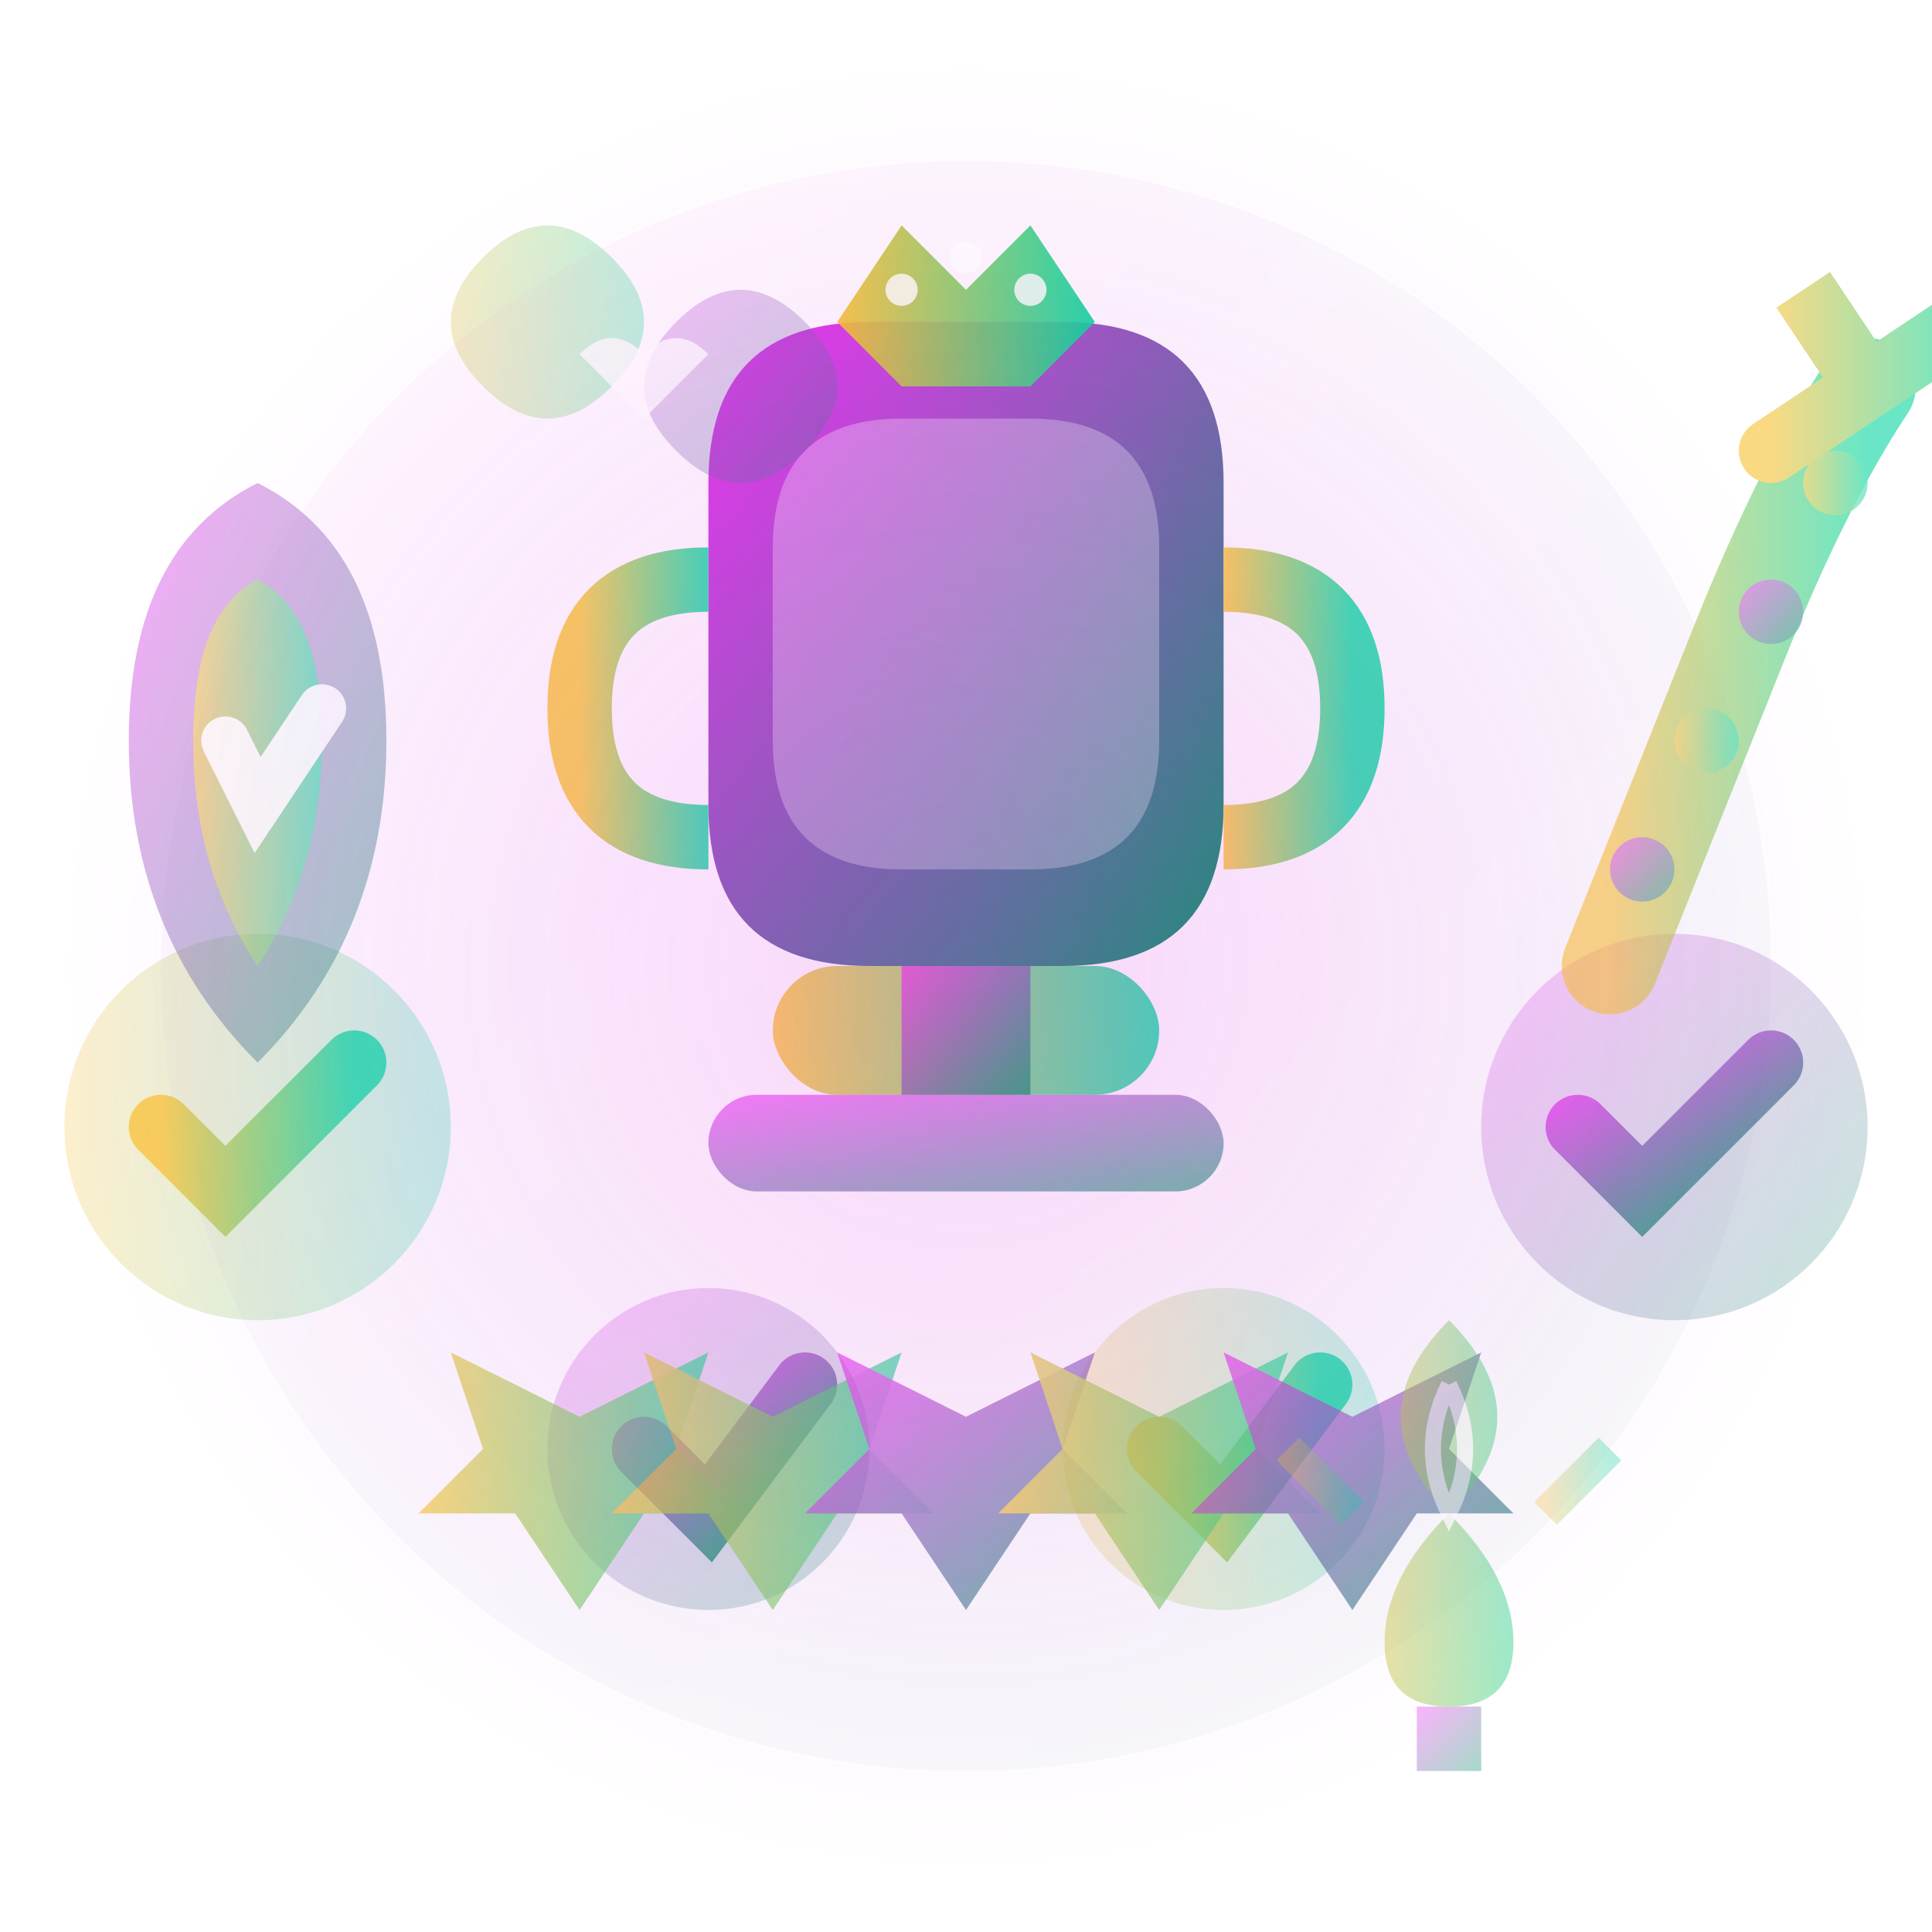 <svg width="60" height="60" viewBox="0 0 60 60" fill="none" xmlns="http://www.w3.org/2000/svg">
  <defs>
    <linearGradient id="benefitsGradient" x1="0%" y1="0%" x2="100%" y2="100%">
      <stop offset="0%" style="stop-color:#f231f5;stop-opacity:1" />
      <stop offset="100%" style="stop-color:#059669;stop-opacity:1" />
    </linearGradient>
    
    <linearGradient id="benefitsAccent" x1="0%" y1="0%" x2="100%" y2="0%">
      <stop offset="0%" style="stop-color:#f5c131;stop-opacity:1" />
      <stop offset="100%" style="stop-color:#06d6a0;stop-opacity:1" />
    </linearGradient>
    
    <radialGradient id="benefitsGlow" cx="50%" cy="50%" r="50%">
      <stop offset="0%" style="stop-color:#f231f5;stop-opacity:0.6" />
      <stop offset="100%" style="stop-color:#f231f5;stop-opacity:0" />
    </radialGradient>
    
    <filter id="benefitsFilter">
      <feGaussianBlur stdDeviation="2" result="coloredBlur"/>
      <feMerge> 
        <feMergeNode in="coloredBlur"/>
        <feMergeNode in="SourceGraphic"/>
      </feMerge>
    </filter>
  </defs>
  
  <!-- Background Circle -->
  <circle cx="30" cy="30" r="25" fill="url(#benefitsGradient)" opacity="0.2" filter="url(#benefitsFilter)"/>
  
  <!-- Main Trophy -->
  <g transform="translate(30, 15)">
    <!-- Trophy Cup -->
    <path d="M-8 0 Q-8 -5 -3 -5 L3 -5 Q8 -5 8 0 L8 10 Q8 15 3 15 L-3 15 Q-8 15 -8 10 Z" 
          fill="url(#benefitsGradient)" 
          filter="url(#benefitsFilter)"/>
    
    <!-- Cup Highlight -->
    <path d="M-6 2 Q-6 -2 -2 -2 L2 -2 Q6 -2 6 2 L6 8 Q6 12 2 12 L-2 12 Q-6 12 -6 8 Z" 
          fill="#ffffff" 
          opacity="0.3"/>
    
    <!-- Cup Handles -->
    <path d="M-8 3 Q-12 3 -12 7 Q-12 11 -8 11" 
          fill="none" 
          stroke="url(#benefitsAccent)" 
          stroke-width="2" 
          opacity="0.8"/>
    <path d="M8 3 Q12 3 12 7 Q12 11 8 11" 
          fill="none" 
          stroke="url(#benefitsAccent)" 
          stroke-width="2" 
          opacity="0.8"/>
    
    <!-- Trophy Base -->
    <rect x="-6" y="15" width="12" height="4" rx="2" fill="url(#benefitsAccent)" opacity="0.8"/>
    <rect x="-8" y="19" width="16" height="3" rx="1.5" fill="url(#benefitsGradient)" opacity="0.6"/>
    
    <!-- Trophy Stem -->
    <rect x="-2" y="15" width="4" height="4" fill="url(#benefitsGradient)" opacity="0.7"/>
    
    <!-- Winner Crown on Cup -->
    <path d="M-4 -5 L-2 -8 L0 -6 L2 -8 L4 -5 L2 -3 L-2 -3 Z" 
          fill="url(#benefitsAccent)" 
          opacity="0.9"/>
    
    <!-- Crown Gems -->
    <circle cx="-2" cy="-6" r="0.5" fill="#ffffff" opacity="0.8"/>
    <circle cx="0" cy="-7" r="0.5" fill="#ffffff" opacity="0.8"/>
    <circle cx="2" cy="-6" r="0.5" fill="#ffffff" opacity="0.8"/>
  </g>
  
  <!-- Quality Checkmarks -->
  <g opacity="0.8">
    <!-- First Checkmark -->
    <g transform="translate(8, 35)">
      <circle cx="0" cy="0" r="6" fill="url(#benefitsAccent)" opacity="0.3"/>
      <path d="M-3 0 L-1 2 L3 -2" 
            stroke="url(#benefitsAccent)" 
            stroke-width="2" 
            stroke-linecap="round" 
            fill="none"/>
    </g>
    
    <!-- Second Checkmark -->
    <g transform="translate(22, 45)">
      <circle cx="0" cy="0" r="5" fill="url(#benefitsGradient)" opacity="0.3"/>
      <path d="M-2 0 L0 2 L3 -2" 
            stroke="url(#benefitsGradient)" 
            stroke-width="2" 
            stroke-linecap="round" 
            fill="none"/>
    </g>
    
    <!-- Third Checkmark -->
    <g transform="translate(38, 45)">
      <circle cx="0" cy="0" r="5" fill="url(#benefitsAccent)" opacity="0.3"/>
      <path d="M-2 0 L0 2 L3 -2" 
            stroke="url(#benefitsAccent)" 
            stroke-width="2" 
            stroke-linecap="round" 
            fill="none"/>
    </g>
    
    <!-- Fourth Checkmark -->
    <g transform="translate(52, 35)">
      <circle cx="0" cy="0" r="6" fill="url(#benefitsGradient)" opacity="0.3"/>
      <path d="M-3 0 L-1 2 L3 -2" 
            stroke="url(#benefitsGradient)" 
            stroke-width="2" 
            stroke-linecap="round" 
            fill="none"/>
    </g>
  </g>
  
  <!-- Stars Rating -->
  <g transform="translate(30, 50)" opacity="0.7">
    <!-- Star 1 -->
    <path d="M-12 0 L-10 -3 L-7 -3 L-9 -5 L-8 -8 L-12 -6 L-16 -8 L-15 -5 L-17 -3 L-14 -3 Z" 
          fill="url(#benefitsAccent)" 
          opacity="0.9">
      <animate attributeName="opacity" values="0.9;0.5;0.9" dur="1s" repeatCount="indefinite"/>
    </path>
    
    <!-- Star 2 -->
    <path d="M-6 0 L-4 -3 L-1 -3 L-3 -5 L-2 -8 L-6 -6 L-10 -8 L-9 -5 L-11 -3 L-8 -3 Z" 
          fill="url(#benefitsAccent)" 
          opacity="0.9">
      <animate attributeName="opacity" values="0.9;0.5;0.9" dur="1.2s" repeatCount="indefinite"/>
    </path>
    
    <!-- Star 3 -->
    <path d="M0 0 L2 -3 L5 -3 L3 -5 L4 -8 L0 -6 L-4 -8 L-3 -5 L-5 -3 L-2 -3 Z" 
          fill="url(#benefitsGradient)" 
          opacity="0.9">
      <animate attributeName="opacity" values="0.9;0.5;0.9" dur="0.8s" repeatCount="indefinite"/>
    </path>
    
    <!-- Star 4 -->
    <path d="M6 0 L8 -3 L11 -3 L9 -5 L10 -8 L6 -6 L2 -8 L3 -5 L1 -3 L4 -3 Z" 
          fill="url(#benefitsAccent)" 
          opacity="0.9">
      <animate attributeName="opacity" values="0.9;0.5;0.9" dur="1.4s" repeatCount="indefinite"/>
    </path>
    
    <!-- Star 5 -->
    <path d="M12 0 L14 -3 L17 -3 L15 -5 L16 -8 L12 -6 L8 -8 L9 -5 L7 -3 L10 -3 Z" 
          fill="url(#benefitsGradient)" 
          opacity="0.9">
      <animate attributeName="opacity" values="0.9;0.5;0.9" dur="1.6s" repeatCount="indefinite"/>
    </path>
  </g>
  
  <!-- Shield (Protection/Security) -->
  <g transform="translate(8, 15)" opacity="0.6">
    <path d="M0 0 Q-4 2 -4 8 Q-4 14 0 18 Q4 14 4 8 Q4 2 0 0 Z" 
          fill="url(#benefitsGradient)" 
          opacity="0.7"/>
    
    <!-- Shield Emblem -->
    <path d="M0 3 Q-2 4 -2 8 Q-2 12 0 15 Q2 12 2 8 Q2 4 0 3 Z" 
          fill="url(#benefitsAccent)" 
          opacity="0.8"/>
    
    <!-- Checkmark on Shield -->
    <path d="M-1 8 L0 10 L2 7" 
          stroke="#ffffff" 
          stroke-width="1.5" 
          stroke-linecap="round" 
          fill="none" 
          opacity="0.9"/>
  </g>
  
  <!-- Growth Arrow -->
  <g transform="translate(50, 15)" opacity="0.6">
    <!-- Arrow Body -->
    <path d="M0 15 Q2 10 4 5 Q6 0 8 -3" 
          stroke="url(#benefitsAccent)" 
          stroke-width="3" 
          stroke-linecap="round" 
          fill="none"/>
    
    <!-- Arrow Head -->
    <path d="M5 -1 L8 -3 L6 -6 L8 -3 L11 -5" 
          stroke="url(#benefitsAccent)" 
          stroke-width="2" 
          stroke-linecap="round" 
          fill="none"/>
    
    <!-- Progress Markers -->
    <circle cx="1" cy="12" r="1" fill="url(#benefitsGradient)" opacity="0.8"/>
    <circle cx="3" cy="8" r="1" fill="url(#benefitsAccent)" opacity="0.8"/>
    <circle cx="5" cy="4" r="1" fill="url(#benefitsGradient)" opacity="0.8"/>
    <circle cx="7" cy="0" r="1" fill="url(#benefitsAccent)" opacity="0.8"/>
  </g>
  
  <!-- Support Hands -->
  <g transform="translate(15, 8)" opacity="0.5">
    <!-- Hand 1 -->
    <path d="M0 0 Q2 -2 4 0 Q6 2 4 4 Q2 6 0 4 Q-2 2 0 0 Z" 
          fill="url(#benefitsAccent)" 
          opacity="0.6"/>
    
    <!-- Hand 2 -->
    <path d="M6 2 Q8 0 10 2 Q12 4 10 6 Q8 8 6 6 Q4 4 6 2 Z" 
          fill="url(#benefitsGradient)" 
          opacity="0.6"/>
    
    <!-- Heart between hands -->
    <path d="M5 3 Q4 2 3 3 Q4 4 5 5 Q6 4 7 3 Q6 2 5 3 Z" 
          fill="#ffffff" 
          opacity="0.8"/>
  </g>
  
  <!-- Innovation Lightbulb -->
  <g transform="translate(45, 50)" opacity="0.6">
    <!-- Bulb -->
    <path d="M0 -3 Q-3 -6 0 -9 Q3 -6 0 -3 Q2 -1 2 1 Q2 3 0 3 Q-2 3 -2 1 Q-2 -1 0 -3 Z" 
          fill="url(#benefitsAccent)" 
          opacity="0.8"/>
    
    <!-- Filament -->
    <path d="M0 -7 Q-1 -5 0 -3 Q1 -5 0 -7" 
          stroke="#ffffff" 
          stroke-width="0.5" 
          fill="none" 
          opacity="0.8"/>
    
    <!-- Base -->
    <rect x="-1" y="3" width="2" height="2" fill="url(#benefitsGradient)" opacity="0.6"/>
    
    <!-- Light Rays -->
    <g opacity="0.5">
      <line x1="-5" y1="-5" x2="-3" y2="-3" stroke="url(#benefitsAccent)" stroke-width="1"/>
      <line x1="5" y1="-5" x2="3" y2="-3" stroke="url(#benefitsAccent)" stroke-width="1"/>
      <line x1="-5" y1="-1" x2="-3" y2="-1" stroke="url(#benefitsAccent)" stroke-width="1"/>
      <line x1="5" y1="-1" x2="3" y2="-1" stroke="url(#benefitsAccent)" stroke-width="1"/>
    </g>
  </g>
  
  <!-- Global Glow Effect -->
  <circle cx="30" cy="30" r="28" fill="url(#benefitsGlow)" opacity="0.3">
    <animate attributeName="opacity" values="0.3;0.1;0.3" dur="4s" repeatCount="indefinite"/>
  </circle>
</svg>

